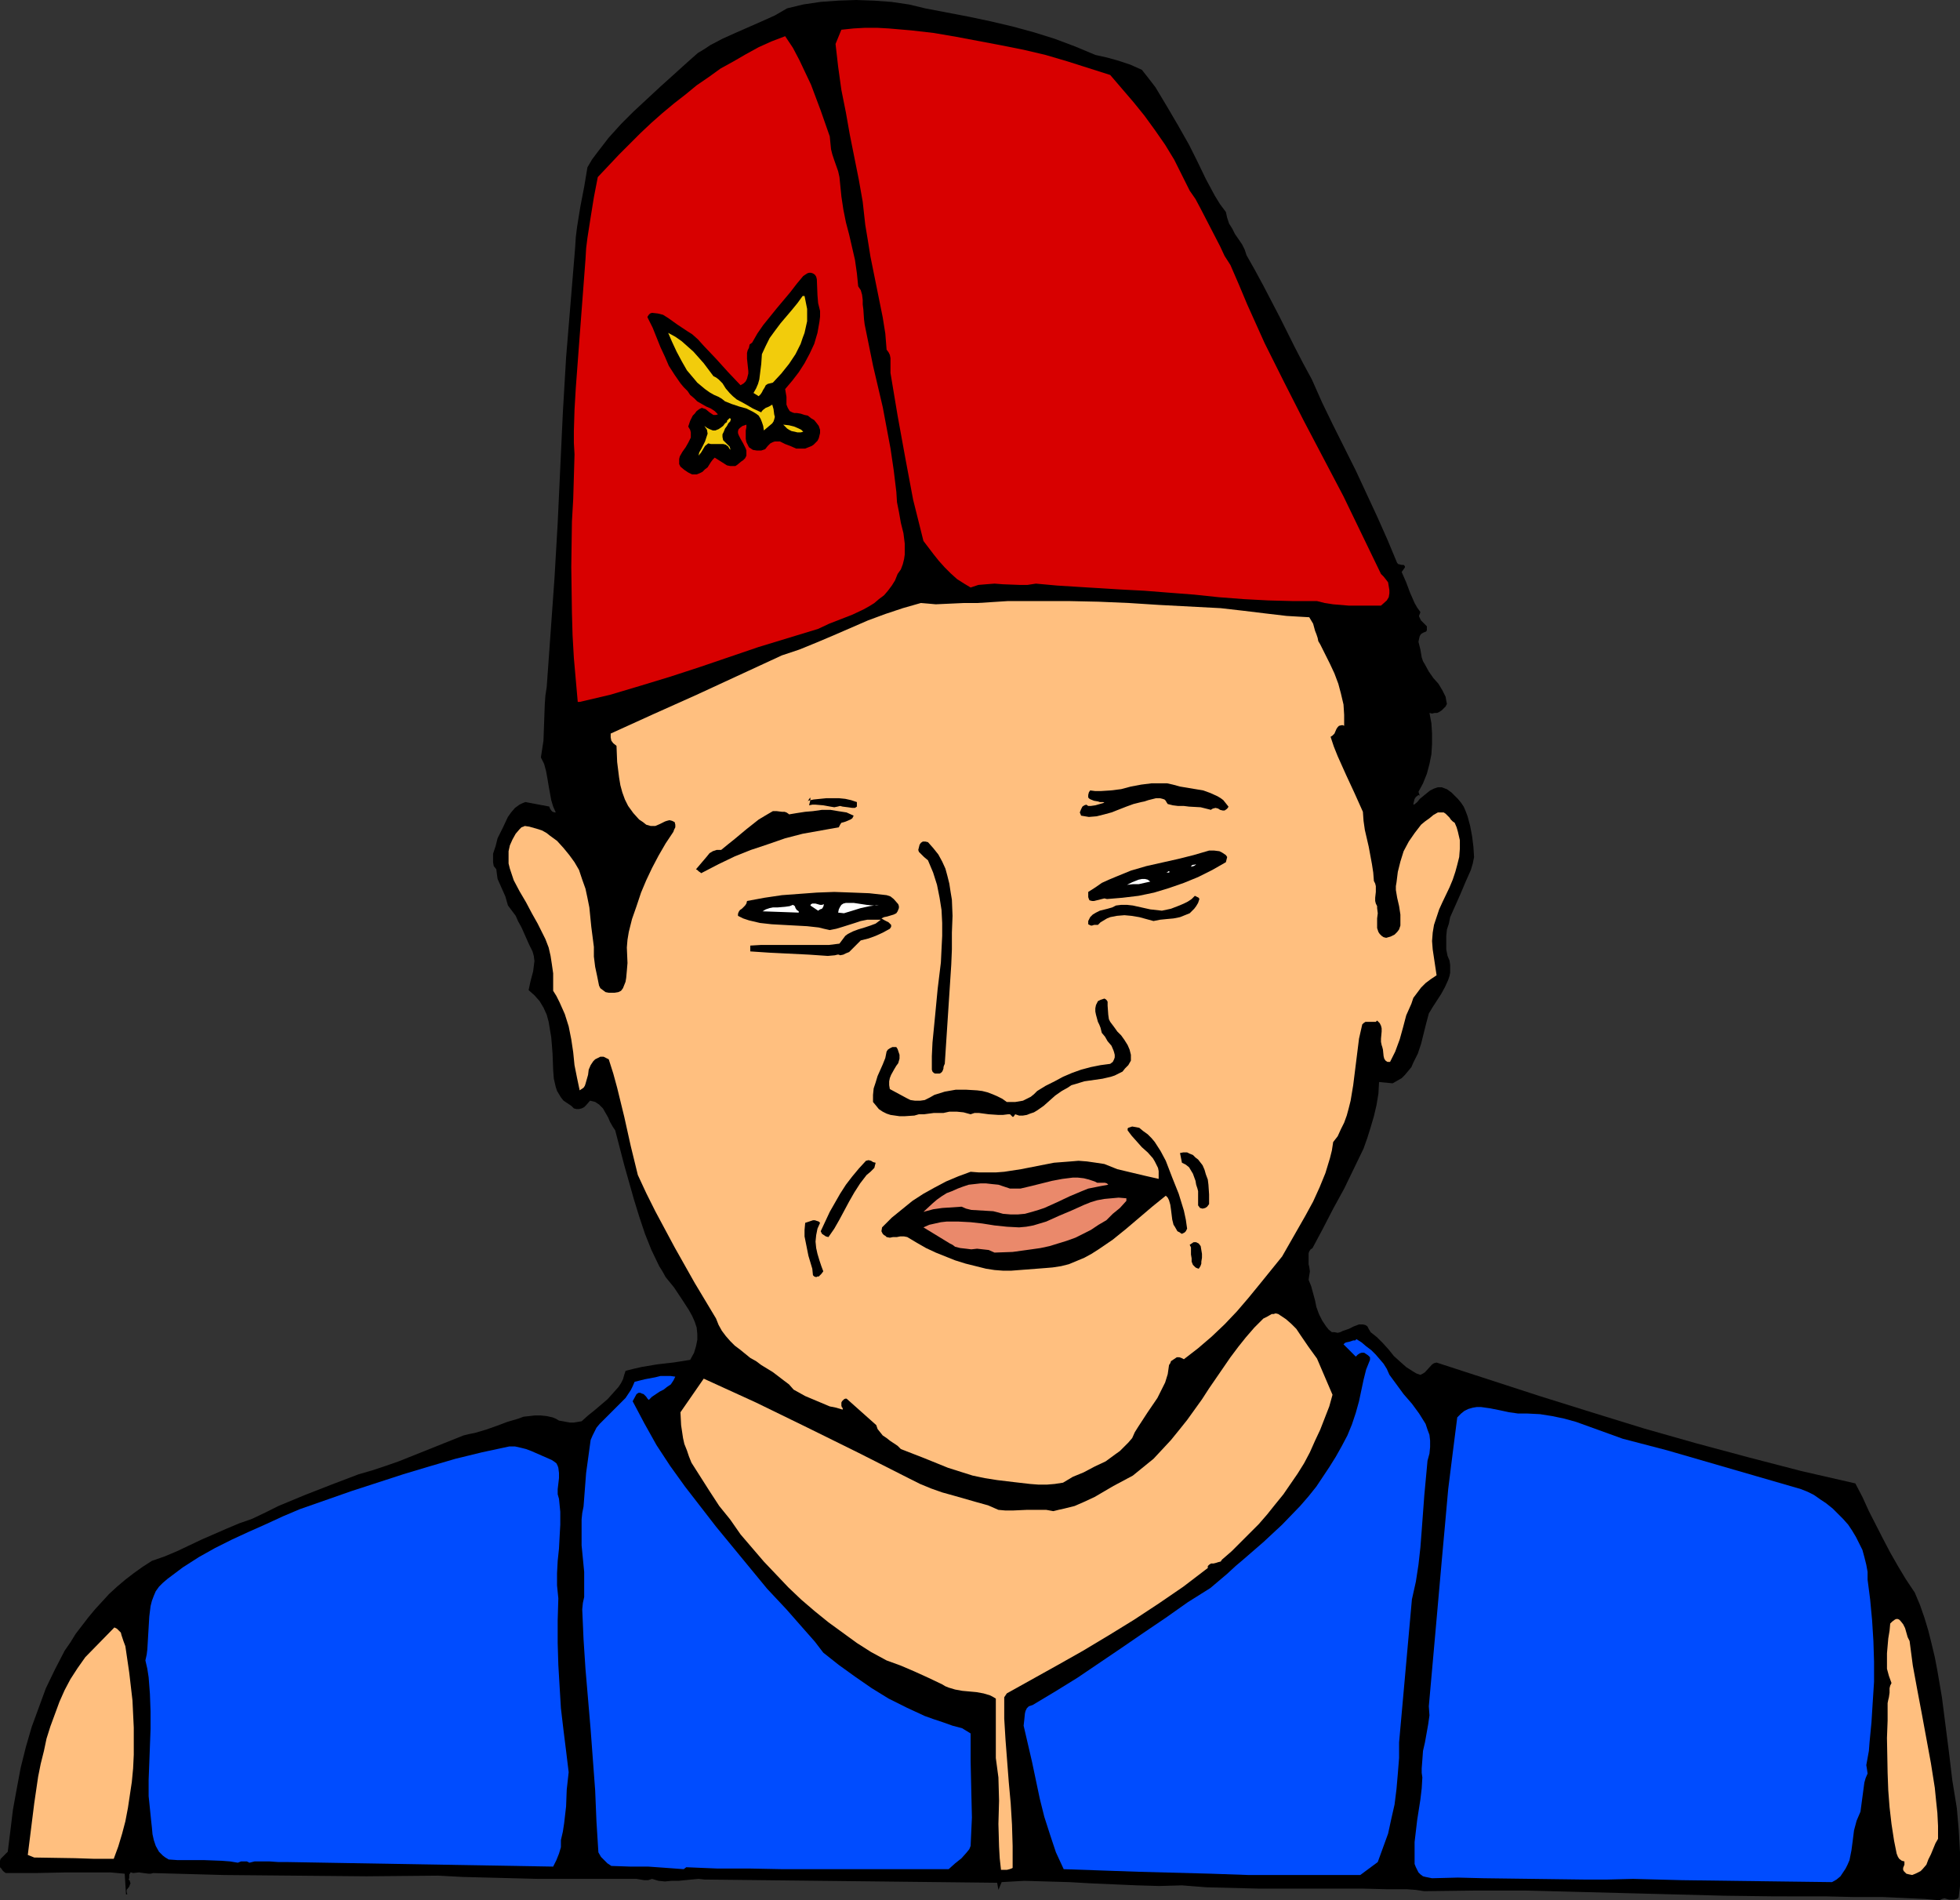 <?xml version="1.0" encoding="UTF-8" standalone="no"?>
<svg
   version="1.0"
   width="129.681mm"
   height="125.7mm"
   id="svg39"
   sodipodi:docname="Man 59.wmf"
   xmlns:inkscape="http://www.inkscape.org/namespaces/inkscape"
   xmlns:sodipodi="http://sodipodi.sourceforge.net/DTD/sodipodi-0.dtd"
   xmlns="http://www.w3.org/2000/svg"
   xmlns:svg="http://www.w3.org/2000/svg">
  <rect width="100%" height="100%" fill="#333333" stroke="none"/>
  <sodipodi:namedview
     id="namedview39"
     pagecolor="#ffffff"
     bordercolor="#000000"
     borderopacity="0.25"
     inkscape:showpageshadow="2"
     inkscape:pageopacity="0.0"
     inkscape:pagecheckerboard="0"
     inkscape:deskcolor="#d1d1d1"
     inkscape:document-units="mm" />
  <defs
     id="defs1">
    <pattern
       id="WMFhbasepattern"
       patternUnits="userSpaceOnUse"
       width="6"
       height="6"
       x="0"
       y="0" />
  </defs>
  <path
     style="fill:#000000;fill-opacity:1;fill-rule:evenodd;stroke:none"
     d="m 273.912,13.735 2.909,0.646 2.909,0.808 2.909,0.97 2.909,1.293 1.778,2.262 1.616,2.101 1.454,2.424 1.454,2.424 2.747,4.686 2.747,4.848 2.101,4.201 2.101,4.363 1.131,2.101 1.131,2.101 1.293,2.101 1.454,1.939 0.323,1.454 0.485,1.454 0.808,1.293 0.646,1.293 1.778,2.586 0.646,1.293 0.485,1.454 2.101,3.717 2.101,3.878 4.04,7.757 3.878,7.757 2.101,4.04 2.101,3.878 2.586,5.817 2.747,5.656 5.656,11.312 5.333,11.473 2.586,5.817 2.424,5.817 0.323,0.323 h 0.162 l 0.646,0.162 h 0.485 l 0.323,0.323 v 0.323 l -0.808,1.131 1.131,2.586 0.97,2.586 1.131,2.586 0.646,1.131 0.808,1.131 -0.162,0.485 -0.162,0.323 v 0.323 l 0.162,0.323 0.323,0.646 0.97,0.97 0.485,0.485 v 0.646 0.323 l -0.162,0.323 -0.808,0.323 -0.485,0.323 -0.323,0.485 -0.162,0.646 -0.162,0.808 0.162,0.646 0.323,1.293 0.162,0.97 0.162,0.97 0.323,0.97 0.485,0.808 0.97,1.778 1.131,1.616 1.293,1.454 0.97,1.616 0.808,1.616 0.162,0.97 0.162,0.808 -0.323,0.646 -0.485,0.485 -0.485,0.485 -0.485,0.323 -0.646,0.323 h -0.646 l -0.646,0.162 -0.646,-0.162 0.485,2.586 0.162,2.586 v 2.586 l -0.162,2.586 -0.485,2.424 -0.646,2.424 -0.97,2.424 -1.131,2.101 0.323,0.97 -0.323,-0.162 -0.646,0.485 -0.323,0.485 -0.162,0.646 -0.162,0.646 0.162,0.162 0.808,-0.646 0.646,-0.808 1.778,-1.454 0.808,-0.646 0.97,-0.485 0.97,-0.323 h 0.97 l 1.293,0.485 1.131,0.808 0.808,0.808 0.808,0.808 0.808,0.97 0.646,0.97 0.485,1.131 0.485,1.293 0.646,2.424 0.485,2.586 0.323,2.586 0.162,2.586 -0.323,1.616 -0.485,1.616 -1.293,2.909 -1.293,3.07 -1.293,2.909 -1.293,2.909 -0.323,1.616 -0.485,1.454 -0.162,1.616 v 1.616 1.778 l 0.323,1.616 0.485,1.131 0.162,1.131 v 0.808 1.131 l -0.162,0.808 -0.323,0.97 -0.808,1.778 -0.97,1.778 -2.101,3.232 -0.97,1.616 -0.646,2.424 -0.646,2.586 -0.646,2.586 -0.808,2.424 -1.131,2.262 -0.485,1.131 -0.808,0.97 -0.808,0.97 -0.808,0.808 -1.131,0.646 -1.131,0.646 -3.394,-0.323 -0.162,2.909 -0.485,2.909 -0.646,2.747 -0.808,2.747 -0.808,2.586 -0.97,2.747 -2.424,5.009 -2.424,5.009 -2.747,5.009 -2.586,5.009 -2.586,4.848 -0.485,0.323 -0.323,0.485 -0.162,0.485 v 0.646 0.97 0.646 0.485 l 0.162,0.646 0.162,1.131 -0.162,0.97 -0.162,1.131 0.646,1.616 0.485,1.778 0.485,1.778 0.323,1.616 0.646,1.778 0.808,1.616 0.97,1.454 0.646,0.808 0.808,0.646 h 0.646 l 0.808,0.162 0.646,-0.162 0.646,-0.323 1.454,-0.485 1.293,-0.646 1.293,-0.485 h 0.485 0.485 l 0.646,0.162 0.485,0.323 0.323,0.646 0.485,0.808 1.616,1.293 1.454,1.454 1.454,1.616 1.293,1.616 1.616,1.454 1.454,1.293 1.778,1.131 0.808,0.485 0.97,0.323 0.646,-0.323 0.485,-0.323 1.778,-1.939 0.485,-0.323 0.646,-0.162 12.928,4.201 12.928,4.201 12.928,4.04 13.09,4.04 13.09,3.717 13.251,3.555 13.09,3.393 13.413,3.07 1.778,3.393 1.616,3.555 3.555,6.949 1.778,3.393 1.939,3.393 1.939,3.232 2.262,3.393 1.293,3.07 1.131,3.232 0.97,3.232 0.808,3.232 0.808,3.393 0.646,3.393 1.131,6.625 1.778,13.897 0.808,6.787 1.131,6.949 0.485,5.494 0.323,5.656 v 2.909 2.747 2.747 l -0.323,2.747 -0.162,0.323 -0.323,0.162 -0.646,0.162 h -0.646 -0.646 l -1.131,-0.323 -0.646,0.162 -0.646,0.323 -3.555,-0.323 -3.555,-0.162 -6.949,-0.323 h -3.555 -3.555 l -7.11,-0.162 H 443.753 l -12.605,-0.162 -12.443,-0.323 -12.282,-0.323 -12.443,-0.323 -12.443,-0.323 h -12.605 l -12.766,0.162 -2.101,-0.323 -2.262,-0.162 h -2.262 -2.586 l -6.302,-0.162 h -6.302 -6.626 -6.464 -6.626 l -6.464,-0.162 -6.464,-0.162 -6.141,-0.485 -5.656,0.162 -5.494,-0.162 -11.312,-0.485 -5.656,-0.323 -5.656,-0.162 -5.656,-0.162 -5.656,0.323 -0.808,1.939 -0.323,-1.778 -73.205,-0.808 -1.454,-0.162 -1.778,0.162 -3.232,0.323 h -1.778 l -1.616,0.162 -1.616,-0.162 -1.616,-0.485 -0.485,0.162 -0.485,0.162 h -0.97 l -0.97,-0.162 -0.97,-0.162 h -24.563 l -12.605,-0.323 -6.302,-0.162 -6.141,-0.323 -17.938,0.162 -17.938,-0.162 -17.776,-0.162 -17.614,-0.485 -0.646,0.162 h -0.485 l -1.293,-0.162 -1.131,-0.162 -1.454,0.162 -0.485,-0.162 h -0.162 l -0.162,0.323 -0.162,0.162 v 0.808 0.162 l -0.162,0.323 0.323,0.323 v 0.162 l 0.162,0.485 -0.162,0.323 -0.162,0.485 -0.646,0.808 v 0.485 l 0.162,0.646 h -0.323 l -0.323,-5.171 -3.555,-0.323 H 23.917 16.483 L 8.888,468.299 H 5.171 1.454 L 0.97,467.976 0.646,467.653 0.323,467.168 0,466.845 v -0.485 -1.131 l 0.162,-0.485 1.778,-1.778 0.646,-5.171 0.646,-5.333 0.97,-5.333 0.97,-5.171 1.293,-5.171 1.454,-5.009 1.778,-4.848 1.778,-4.848 2.262,-4.686 2.424,-4.686 1.454,-2.101 1.293,-2.101 1.616,-2.101 1.616,-2.101 1.616,-1.939 1.778,-1.939 1.778,-1.939 1.939,-1.778 2.101,-1.778 2.101,-1.616 2.262,-1.616 2.262,-1.454 3.232,-1.131 3.07,-1.293 6.141,-2.909 6.302,-2.747 3.07,-1.293 3.232,-1.131 3.394,-1.616 3.232,-1.616 6.626,-2.747 6.626,-2.586 6.787,-2.586 3.394,-0.97 3.394,-1.131 3.232,-1.131 3.232,-1.293 12.928,-5.171 1.293,-0.323 1.616,-0.323 2.747,-0.808 2.747,-0.97 2.586,-0.97 2.747,-0.808 1.293,-0.485 1.454,-0.162 1.454,-0.162 h 1.293 l 1.616,0.162 1.454,0.323 0.808,0.323 0.808,0.485 0.97,0.162 0.808,0.162 0.97,0.162 h 0.97 l 0.97,-0.162 0.97,-0.162 1.616,-1.454 1.616,-1.293 3.232,-2.747 1.454,-1.616 1.293,-1.454 0.646,-0.97 0.485,-0.97 0.323,-1.131 0.323,-0.97 1.939,-0.485 2.101,-0.485 3.878,-0.646 4.202,-0.485 4.04,-0.646 0.97,-1.778 0.485,-1.616 0.323,-1.616 v -1.454 l -0.162,-1.616 -0.485,-1.454 -0.646,-1.454 -0.808,-1.454 -1.778,-2.747 -1.939,-2.909 -2.101,-2.586 -0.808,-1.454 -0.808,-1.293 -1.939,-4.04 -1.616,-4.04 -1.454,-4.363 -1.293,-4.201 -2.424,-8.564 -2.262,-8.726 -0.646,-0.97 -0.646,-1.131 -0.485,-1.131 -0.646,-1.131 -0.646,-1.131 -0.97,-0.97 -0.97,-0.646 -0.646,-0.162 -0.646,-0.162 -0.97,1.131 -0.485,0.485 -0.646,0.323 -0.646,0.162 h -0.646 l -0.646,-0.162 -0.646,-0.646 -0.97,-0.646 -0.97,-0.646 -0.646,-0.808 -0.485,-0.808 -0.485,-0.808 -0.323,-0.97 -0.485,-2.101 -0.162,-2.101 -0.162,-4.201 -0.162,-2.101 -0.162,-1.939 -0.323,-1.939 -0.323,-1.939 -0.485,-1.778 -0.808,-1.778 -0.97,-1.616 -1.293,-1.454 -1.454,-1.293 0.485,-2.262 0.646,-2.424 0.162,-1.293 0.162,-1.293 -0.162,-1.293 -0.323,-1.131 -0.808,-1.616 -0.646,-1.454 -1.293,-2.909 -0.808,-1.454 -0.646,-1.454 -0.97,-1.293 -0.97,-1.293 -0.323,-1.131 -0.323,-1.131 -1.939,-4.363 -0.162,-1.131 -0.162,-1.293 -0.646,-0.808 -0.162,-0.97 v -0.97 -1.131 l 0.646,-1.939 0.485,-1.939 1.293,-2.586 1.293,-2.747 0.808,-1.131 0.97,-1.131 1.131,-0.808 0.646,-0.323 0.808,-0.323 5.979,1.131 0.162,0.485 0.323,0.485 0.323,0.323 0.485,0.162 h 0.323 l -0.646,-1.454 -0.485,-1.616 -0.646,-3.555 -0.323,-1.939 -0.323,-1.778 -0.485,-1.778 -0.808,-1.616 0.323,-2.101 0.323,-2.101 0.162,-4.525 0.162,-4.525 0.162,-2.262 0.323,-2.101 0.97,-13.574 0.97,-13.574 0.808,-13.897 0.646,-13.897 0.646,-13.735 0.808,-13.735 1.131,-13.735 1.131,-13.735 0.162,-2.586 0.323,-2.586 0.808,-5.009 0.97,-5.009 0.808,-4.848 1.131,-1.939 1.454,-1.939 2.747,-3.555 3.07,-3.393 3.07,-3.07 6.787,-6.302 3.232,-2.909 3.394,-3.07 1.454,-1.293 1.293,-1.131 1.616,-0.97 1.454,-0.97 3.07,-1.616 3.232,-1.454 6.626,-2.909 3.232,-1.454 3.07,-1.778 4.04,-0.97 4.363,-0.646 4.525,-0.323 L 214.12,0 l 4.525,0.162 4.363,0.323 4.363,0.646 4.04,0.97 10.989,2.101 5.333,1.131 5.494,1.293 5.333,1.454 5.171,1.616 5.171,1.939 z"
     id="path1" />
  <path
     style="fill:#d80000;fill-opacity:1;fill-rule:evenodd;stroke:none"
     d="m 277.628,18.745 2.909,3.393 2.909,3.393 2.747,3.393 2.586,3.555 2.586,3.717 2.262,3.717 1.939,3.878 1.939,3.878 1.454,2.101 1.293,2.424 2.424,4.686 2.424,4.686 1.131,2.424 1.454,2.262 2.101,4.848 2.101,5.009 4.363,9.696 4.848,9.696 4.848,9.534 5.01,9.534 5.01,9.534 4.686,9.696 4.686,9.696 0.646,0.646 0.646,0.808 0.485,0.646 0.162,0.97 0.162,0.97 v 0.808 l -0.162,0.97 -0.485,0.808 -1.454,1.293 h -8.08 l -1.939,-0.162 -1.939,-0.162 -2.101,-0.323 -1.939,-0.485 h -5.979 l -6.141,-0.162 -6.141,-0.323 -6.302,-0.485 -6.141,-0.646 -6.302,-0.485 -6.141,-0.485 -6.141,-0.323 -5.171,-0.323 -2.747,-0.162 -2.586,-0.162 -5.171,-0.323 -5.333,-0.485 -2.101,0.323 h -1.939 l -4.202,-0.162 -2.101,-0.162 -2.101,0.162 -1.939,0.162 -1.939,0.646 -1.616,-0.97 -1.778,-1.131 -1.616,-1.454 -1.454,-1.454 -1.454,-1.616 -1.293,-1.616 -2.586,-3.393 -1.293,-5.171 -1.293,-5.171 -0.97,-5.171 -0.97,-5.171 -1.939,-10.665 -1.778,-10.665 v -2.909 -0.808 l -0.162,-0.808 -0.323,-0.646 -0.485,-0.646 -0.323,-4.04 -0.646,-4.04 -3.07,-15.19 -0.646,-4.04 -0.646,-3.878 -0.646,-5.817 -0.97,-5.494 -2.262,-11.312 -0.97,-5.494 -1.131,-5.656 -0.808,-5.817 -0.646,-5.656 1.454,-3.555 3.07,-0.323 2.909,-0.162 h 2.909 l 2.909,0.162 5.656,0.485 5.656,0.646 5.656,0.97 11.15,2.101 5.656,1.131 5.494,1.293 5.494,1.616 z"
     id="path2" />
  <path
     style="fill:#d80000;fill-opacity:1;fill-rule:evenodd;stroke:none"
     d="m 196.344,9.049 1.939,2.909 1.616,3.07 1.454,3.07 1.454,3.07 2.424,6.464 2.262,6.464 0.162,1.616 0.162,1.616 0.323,1.293 0.485,1.454 0.97,2.747 0.323,1.454 0.162,1.616 0.323,3.232 0.485,3.232 0.646,3.232 0.808,3.07 1.454,6.302 0.485,3.393 0.323,3.232 0.646,0.97 0.323,1.131 0.162,1.293 v 1.131 l 0.162,1.293 0.162,2.424 0.162,1.293 2.101,10.342 2.424,10.342 0.97,5.171 0.97,5.171 0.808,5.494 0.646,5.333 0.162,2.586 0.485,2.424 0.485,2.747 0.646,2.586 0.323,2.586 v 1.293 1.454 l -0.162,1.131 -0.323,1.293 -0.485,1.293 -0.808,1.131 -0.646,1.616 -0.808,1.293 -0.97,1.293 -0.97,1.131 -1.293,0.97 -1.131,0.97 -1.293,0.808 -1.454,0.808 -2.747,1.293 -2.909,1.131 -2.909,1.131 -2.747,1.293 -7.434,2.262 -7.434,2.262 -14.706,5.009 -7.434,2.424 -7.434,2.262 -7.595,2.262 -7.595,1.778 h -0.485 l -0.485,-5.494 -0.485,-5.494 -0.323,-5.656 -0.162,-5.656 -0.162,-11.473 0.162,-11.312 0.323,-5.656 0.162,-5.494 0.162,-5.656 -0.162,-2.909 v -2.909 l 0.162,-5.333 0.323,-5.494 0.808,-10.827 0.808,-10.665 0.808,-10.665 0.162,-2.747 0.323,-2.586 0.808,-5.171 0.808,-5.009 0.97,-5.009 5.333,-5.656 5.333,-5.333 2.747,-2.586 2.747,-2.424 2.909,-2.424 2.909,-2.262 2.747,-2.262 3.07,-2.101 2.909,-2.101 3.232,-1.778 3.07,-1.778 3.232,-1.778 3.232,-1.454 z"
     id="path3" />
  <path
     style="fill:#000000;fill-opacity:1;fill-rule:evenodd;stroke:none"
     d="m 204.262,69.809 0.162,4.04 0.162,1.939 0.485,1.939 v 1.454 l -0.162,1.293 -0.485,2.747 -0.808,2.747 -1.131,2.424 -1.293,2.424 -1.454,2.262 -1.616,2.101 -1.778,2.101 0.162,0.97 0.162,0.97 v 1.939 l 0.323,0.808 0.485,0.808 0.323,0.162 0.323,0.162 0.485,0.162 h 0.646 l 0.97,0.162 0.97,0.323 0.808,0.162 0.808,0.646 0.808,0.485 0.646,0.808 0.485,0.646 0.323,0.97 v 0.808 l -0.162,0.646 -0.162,0.646 -0.323,0.646 -0.485,0.485 -0.485,0.485 -0.485,0.323 -0.808,0.323 -0.808,0.323 h -0.646 -0.808 -0.808 l -1.454,-0.646 -1.293,-0.485 -1.293,-0.646 h -0.646 -0.646 l -0.485,0.162 -0.646,0.323 -0.646,0.646 -0.646,0.808 -0.485,0.162 -0.485,0.162 h -1.131 l -0.97,-0.162 -0.485,-0.323 -0.485,-0.323 -0.323,-0.646 -0.323,-0.646 -0.162,-0.808 v -0.646 -1.454 l 0.162,-0.808 v -0.646 l -0.97,0.323 -0.646,0.485 -0.323,0.323 -0.162,0.485 v 0.485 l 0.162,0.485 0.485,0.97 0.646,1.131 0.646,1.293 0.162,0.485 v 0.646 0.646 l -0.323,0.646 -0.485,0.485 -0.485,0.323 -0.97,0.808 -0.485,0.323 h -0.646 -0.646 l -0.808,-0.162 -3.07,-1.939 -0.485,0.485 -0.485,0.646 -0.808,1.293 -0.646,0.485 -0.646,0.646 -0.646,0.323 -0.808,0.323 h -0.485 -0.646 l -0.97,-0.485 -0.97,-0.646 -0.97,-0.808 -0.323,-0.646 v -0.646 -0.646 l 0.162,-0.646 0.646,-1.131 0.808,-1.131 0.646,-1.131 0.646,-1.293 v -0.646 -0.646 l -0.162,-0.646 -0.485,-0.808 0.485,-1.454 0.646,-1.293 0.485,-0.485 0.485,-0.646 0.646,-0.485 0.646,-0.323 0.485,0.162 0.485,0.162 0.97,0.808 0.485,0.323 0.485,0.323 h 0.646 l 0.485,-0.162 -0.808,-0.808 -0.97,-0.646 -1.131,-0.485 -2.262,-1.293 -0.808,-0.808 -0.97,-0.808 -0.646,-0.97 -0.97,-0.97 -0.808,-0.97 -1.454,-2.101 -1.454,-2.262 -0.97,-2.262 -1.131,-2.424 -0.97,-2.424 -0.97,-2.424 -1.131,-2.262 -0.162,-0.323 v -0.162 l 0.323,-0.485 0.323,-0.323 0.485,-0.162 1.454,0.162 1.293,0.323 1.293,0.808 1.131,0.808 1.131,0.808 2.424,1.616 1.293,0.808 1.454,1.293 1.454,1.616 3.07,3.232 3.07,3.393 3.07,3.232 0.808,-0.485 0.485,-0.485 0.323,-0.646 0.162,-0.646 0.162,-0.646 v -0.646 l -0.323,-3.07 v -1.454 l 0.162,-0.646 0.323,-0.646 0.162,-0.808 0.646,-0.485 1.293,-2.262 1.454,-2.101 3.394,-4.201 3.394,-4.04 1.616,-2.101 1.616,-1.939 0.485,-0.323 0.485,-0.323 0.485,-0.162 h 0.485 l 0.485,0.162 0.485,0.323 0.323,0.485 z"
     id="path4" />
  <path
     style="fill:#f2cc0c;fill-opacity:1;fill-rule:evenodd;stroke:none"
     d="m 201.192,74.01 0.323,1.616 0.323,1.616 v 1.454 1.616 l -0.323,1.454 -0.323,1.454 -0.485,1.293 -0.485,1.454 -0.646,1.293 -0.646,1.293 -1.616,2.424 -1.939,2.424 -2.101,2.262 -0.646,0.162 -0.646,0.162 -0.485,0.323 -0.323,0.646 -0.323,0.485 -0.323,0.646 -0.323,0.485 -0.485,0.485 -1.293,-0.808 0.646,-1.131 0.485,-1.131 0.323,-1.131 0.162,-1.293 0.323,-2.586 0.162,-2.424 0.97,-2.101 0.97,-1.939 1.293,-1.778 1.454,-1.939 2.747,-3.232 1.454,-1.778 1.293,-1.778 z"
     id="path5" />
  <path
     style="fill:#f2cc0c;fill-opacity:1;fill-rule:evenodd;stroke:none"
     d="m 178.406,94.048 0.646,0.323 0.646,0.485 0.97,0.97 0.808,1.293 0.97,1.131 0.808,0.808 0.97,0.808 2.101,1.131 1.939,1.131 2.101,0.97 0.162,-0.323 0.323,-0.323 0.646,-0.485 0.808,-0.323 0.808,-0.485 0.323,1.131 0.162,1.293 0.162,0.646 -0.162,0.646 -0.162,0.485 -0.323,0.485 -2.101,1.778 -0.162,-1.131 -0.323,-0.97 -0.323,-0.808 -0.485,-0.808 -0.646,-0.485 -0.808,-0.485 -1.616,-0.808 -1.778,-0.485 -1.939,-0.646 -1.616,-0.646 -0.808,-0.646 -0.808,-0.485 -1.131,-0.485 -1.131,-0.646 -1.131,-0.808 -0.97,-0.808 -0.97,-0.808 -0.808,-0.97 -1.778,-2.101 -1.293,-2.262 -1.293,-2.424 -1.131,-2.424 -0.97,-2.262 1.778,0.97 1.616,1.131 1.454,1.293 1.454,1.293 1.293,1.454 1.293,1.454 z"
     id="path6" />
  <path
     style="fill:#f2cc0c;fill-opacity:1;fill-rule:evenodd;stroke:none"
     d="m 182.769,104.713 -0.162,0.646 -0.485,0.485 -0.323,0.646 -0.485,0.646 -0.323,0.808 -0.323,0.646 v 0.646 l 0.162,0.808 0.646,0.646 0.485,0.485 0.485,0.485 0.162,0.485 v 0.323 l -0.323,-0.485 -0.162,-0.323 -0.646,-0.485 -0.646,-0.162 h -1.454 -0.808 -0.808 l -0.646,-0.162 -0.808,0.646 -0.485,0.808 -0.485,0.808 -0.646,0.808 0.162,-0.808 0.485,-0.808 0.485,-0.97 0.485,-0.97 0.323,-0.97 0.323,-0.97 -0.162,-0.97 -0.323,-0.485 -0.323,-0.485 0.646,0.485 0.646,0.323 0.808,0.323 h 0.646 l 0.808,-0.323 0.485,-0.323 0.646,-0.485 0.485,-0.646 0.485,-0.323 v -0.323 l 0.162,-0.162 0.323,-0.323 0.162,-0.162 z"
     id="path7" />
  <path
     style="fill:#f2cc0c;fill-opacity:1;fill-rule:evenodd;stroke:none"
     d="m 200.869,107.945 -0.646,0.162 h -0.808 l -0.646,-0.162 -0.808,-0.162 -0.646,-0.323 -0.485,-0.323 -0.485,-0.485 -0.485,-0.485 1.454,0.162 1.293,0.323 1.131,0.485 0.646,0.323 z"
     id="path8" />
  <path
     style="fill:#ffbf7f;fill-opacity:1;fill-rule:evenodd;stroke:none"
     d="m 327.401,154.322 0.485,0.808 0.485,0.808 0.485,1.778 0.323,0.808 0.323,0.97 0.162,0.808 0.485,0.808 2.424,4.848 1.131,2.424 0.97,2.586 0.646,2.424 0.646,2.747 0.162,2.586 v 2.747 l -0.323,-0.162 h -0.323 l -0.646,0.162 -0.323,0.323 -0.323,0.485 -0.485,1.131 -0.485,0.485 -0.485,0.323 0.808,2.424 0.97,2.424 2.101,4.686 2.101,4.525 2.101,4.686 0.162,2.262 0.323,2.262 0.97,4.201 0.808,4.363 0.323,2.101 0.162,2.101 0.323,0.646 0.162,0.646 v 1.454 l -0.162,1.454 v 0.808 l 0.162,0.646 0.323,0.646 v 0.485 l 0.162,1.293 -0.162,1.293 v 2.424 l 0.162,0.485 0.162,0.485 0.323,0.485 0.485,0.485 0.485,0.323 0.646,0.162 1.131,-0.323 0.97,-0.485 0.646,-0.646 0.485,-0.646 0.323,-0.97 v -0.808 -0.97 -0.97 l -0.323,-2.101 -0.485,-2.101 -0.323,-1.939 v -0.97 l 0.162,-0.97 0.323,-2.586 0.646,-2.586 0.808,-2.586 1.293,-2.424 1.454,-2.101 1.616,-2.101 0.97,-0.808 1.131,-0.808 0.97,-0.808 1.131,-0.646 h 0.808 0.646 l 0.485,0.323 0.485,0.485 0.485,0.485 0.323,0.485 0.485,0.485 0.485,0.323 0.485,1.131 0.323,1.131 0.485,2.101 v 2.101 l -0.162,2.101 -0.485,1.939 -0.485,1.778 -0.646,1.939 -0.808,1.939 -1.778,3.717 -0.808,1.778 -0.646,1.939 -0.646,1.939 -0.323,1.939 -0.162,2.101 0.162,2.101 0.97,6.464 -1.454,0.97 -1.293,0.97 -1.131,1.131 -0.97,1.293 -0.97,1.293 -0.485,1.454 -1.293,2.909 -0.808,3.07 -0.808,2.909 -1.131,3.07 -0.646,1.293 -0.646,1.293 h -0.323 -0.323 l -0.485,-0.323 -0.323,-0.485 -0.162,-0.646 -0.162,-1.616 -0.162,-0.646 -0.162,-0.485 -0.162,-0.808 v -0.808 l 0.162,-1.778 v -0.808 l -0.162,-0.646 -0.323,-0.646 -0.646,-0.646 -0.323,0.323 h -0.646 -0.97 -0.97 l -0.485,0.323 -0.323,0.323 -0.808,3.555 -0.485,3.878 -0.485,3.878 -0.485,3.878 -0.646,3.878 -0.485,1.939 -0.485,1.778 -0.646,1.778 -0.808,1.616 -0.808,1.778 -1.131,1.454 -0.323,2.101 -0.485,1.939 -1.131,3.717 -1.454,3.555 -1.616,3.555 -1.939,3.555 -1.939,3.393 -3.878,6.787 -5.494,6.787 -2.909,3.555 -2.909,3.393 -3.07,3.232 -3.232,3.07 -3.394,2.909 -3.555,2.747 -0.646,-0.323 -0.485,-0.162 h -0.646 l -0.485,0.323 -0.485,0.323 -0.485,0.323 -0.162,0.485 -0.323,0.485 -0.323,2.262 -0.646,2.101 -0.97,1.939 -0.97,1.939 -2.424,3.555 -2.424,3.717 -0.808,1.293 -0.646,1.454 -0.97,1.131 -0.97,0.97 -1.131,1.131 -1.131,0.808 -2.424,1.778 -2.747,1.293 -2.747,1.454 -2.747,1.131 -2.424,1.454 -2.101,0.323 -1.939,0.162 h -2.101 l -2.101,-0.162 -4.202,-0.485 -4.04,-0.485 -3.07,-0.485 -3.07,-0.646 -3.07,-0.97 -3.07,-0.97 -5.979,-2.424 -2.909,-1.131 -2.909,-1.131 -0.808,-0.808 -1.939,-1.293 -0.808,-0.646 -0.97,-0.646 -0.646,-0.808 -0.646,-0.808 -0.323,-0.97 -7.434,-6.625 h -0.323 l -0.323,0.162 -0.323,0.323 -0.162,0.162 -0.162,0.323 v 0.485 0.323 l 0.162,0.485 h 0.162 v 0.162 0.323 l -1.616,-0.485 -1.616,-0.323 -3.07,-1.293 -3.07,-1.293 -2.909,-1.616 -1.131,-1.293 -1.293,-0.97 -2.747,-2.101 -2.909,-1.778 -1.293,-0.97 -1.454,-0.808 -2.586,-2.101 -1.293,-0.97 -1.131,-1.131 -1.131,-1.293 -0.97,-1.293 -0.808,-1.454 -0.646,-1.616 -5.333,-8.888 -5.01,-8.888 -4.848,-9.049 -2.262,-4.525 -2.101,-4.525 -1.778,-7.272 -1.616,-7.272 -1.778,-7.272 -0.97,-3.555 -1.131,-3.555 -0.646,-0.323 -0.646,-0.323 h -0.808 l -0.323,0.162 -0.323,0.162 -0.646,0.323 -0.485,0.485 -0.323,0.485 -0.323,0.485 -0.485,1.131 -0.162,1.293 -0.323,1.131 -0.323,1.131 -0.162,0.485 -0.323,0.485 -0.485,0.323 -0.485,0.323 -0.646,-3.07 -0.646,-3.232 -0.323,-3.232 -0.485,-3.232 -0.646,-3.232 -0.97,-3.07 -0.646,-1.454 -0.646,-1.454 -0.808,-1.616 -0.808,-1.293 v -2.262 -2.101 l -0.323,-2.262 -0.323,-2.101 -0.485,-2.101 -0.808,-2.101 -0.97,-1.939 -0.97,-1.939 -1.454,-2.586 -1.454,-2.747 -1.616,-2.747 -1.454,-2.747 -0.485,-1.454 -0.485,-1.454 -0.323,-1.293 v -1.454 -1.616 l 0.323,-1.454 0.646,-1.454 0.808,-1.454 0.97,-1.131 0.485,-0.485 0.485,-0.162 0.323,-0.162 1.131,0.162 1.131,0.323 1.131,0.323 0.97,0.323 1.131,0.646 0.808,0.646 1.778,1.293 1.616,1.778 1.454,1.778 1.293,1.778 1.131,1.939 0.808,2.424 0.808,2.262 0.485,2.262 0.485,2.424 0.485,4.848 0.646,5.009 v 2.424 l 0.323,2.586 0.485,2.262 0.485,2.424 0.323,0.646 0.646,0.485 0.646,0.485 0.808,0.162 h 0.808 0.646 l 0.97,-0.162 0.646,-0.323 0.485,-0.646 0.323,-0.808 0.323,-0.808 0.162,-0.97 0.162,-1.778 0.162,-1.939 -0.162,-3.878 0.162,-1.939 0.323,-1.939 0.808,-3.232 1.131,-3.232 1.131,-3.393 1.293,-3.07 1.454,-3.07 1.616,-3.07 1.778,-3.07 1.939,-2.909 0.162,-0.485 0.323,-0.646 v -0.646 l -0.162,-0.646 -0.646,-0.323 -0.646,-0.162 -0.646,0.162 -0.485,0.162 -1.293,0.646 -1.131,0.485 h -1.131 l -1.131,-0.323 -0.808,-0.646 -0.97,-0.646 -1.454,-1.616 -1.293,-1.778 -0.808,-1.616 -0.646,-1.778 -0.485,-1.778 -0.323,-1.939 -0.485,-3.878 -0.162,-4.04 -0.808,-0.646 -0.485,-0.646 -0.162,-0.808 v -0.97 l 10.666,-4.848 10.827,-4.848 21.331,-9.857 4.363,-1.454 4.363,-1.778 4.202,-1.778 8.565,-3.717 4.363,-1.616 4.363,-1.454 4.525,-1.293 1.939,0.162 1.778,0.162 3.555,-0.162 3.555,-0.162 h 3.394 l 7.595,-0.485 h 7.595 7.434 l 7.595,0.162 7.595,0.323 7.595,0.485 15.352,0.808 5.656,0.646 5.333,0.646 5.494,0.646 2.747,0.162 z"
     id="path9" />
  <path
     style="fill:#000000;fill-opacity:1;fill-rule:evenodd;stroke:none"
     d="m 351.318,158.362 0.646,3.393 1.131,6.787 0.485,3.232 -0.485,-0.162 -0.323,-0.162 -0.485,0.162 -0.323,0.162 -0.646,0.485 -0.485,0.646 0.97,1.939 0.646,2.101 0.485,1.939 0.162,2.101 v 1.939 2.101 l -0.162,1.939 -0.485,2.101 -0.485,1.939 -0.646,2.101 -1.293,3.878 -1.778,3.717 -1.778,3.393 -1.293,-3.878 -1.454,-4.04 -0.646,-1.939 -0.808,-1.939 -1.131,-1.939 -1.131,-1.778 0.808,-1.454 0.646,-1.454 0.323,-1.616 0.162,-1.454 0.162,-1.616 -0.162,-1.616 -0.162,-1.454 -0.323,-1.616 -0.808,-3.07 -1.131,-3.232 -0.97,-3.07 -0.808,-2.909 -0.808,-0.97 -0.646,-1.131 -0.485,-0.97 -0.485,-1.131 -0.646,-2.262 -0.97,-2.262 4.525,0.646 4.363,0.646 4.525,0.808 z"
     id="path10" />
  <path
     style="fill:#000000;fill-opacity:1;fill-rule:evenodd;stroke:none"
     d="m 150.449,190.519 v 1.939 2.101 l 0.323,3.878 0.162,1.939 0.485,1.939 0.646,1.778 0.808,1.778 0.808,1.293 0.97,1.131 1.131,0.97 1.131,0.646 1.454,0.646 1.293,0.323 1.454,0.162 1.454,0.162 -0.485,1.454 -0.808,1.454 -0.808,1.293 -0.97,1.131 -1.778,3.878 -1.616,3.878 -0.646,2.101 -0.485,1.939 -0.485,2.101 -0.323,2.101 -0.323,-2.909 -0.485,-2.747 -0.646,-2.747 -0.808,-2.586 -0.97,-2.586 -1.131,-2.586 -2.262,-5.009 -2.424,-5.009 -2.101,-5.171 -0.97,-2.586 -0.808,-2.747 -0.646,-2.747 -0.485,-2.909 1.778,-1.131 1.778,-1.131 1.939,-0.97 1.939,-0.646 0.162,0.485 0.323,0.646 0.323,1.454 0.323,0.485 0.485,0.485 0.485,0.485 z"
     id="path11" />
  <path
     style="fill:#000000;fill-opacity:1;fill-rule:evenodd;stroke:none"
     d="m 307.201,201.669 -0.162,0.323 -0.323,0.323 -0.485,0.323 h -0.485 l -0.646,-0.162 -0.485,-0.323 -0.646,-0.162 -0.646,0.162 -0.323,0.162 -0.162,0.162 -1.293,-0.323 -1.293,-0.323 -2.909,-0.162 -1.293,-0.162 h -1.454 l -1.293,-0.162 -1.293,-0.323 -0.323,-0.485 -0.162,-0.323 -0.323,-0.323 -0.485,-0.162 -0.646,-0.162 h -0.97 l -1.939,0.485 -0.97,0.323 -0.808,0.162 -1.939,0.485 -1.778,0.646 -3.717,1.454 -1.778,0.485 -1.939,0.485 -1.939,0.162 -0.97,-0.162 -0.97,-0.162 -0.323,-0.808 0.323,-0.808 0.162,-0.323 0.162,-0.323 0.485,-0.323 0.485,-0.162 0.485,0.323 h 0.646 l 1.131,-0.162 1.131,-0.323 1.131,-0.323 -0.323,-0.162 h -0.323 -0.485 l -0.485,-0.162 -0.97,-0.162 -0.808,-0.323 -0.323,-0.162 -0.323,-0.323 v -0.646 l 0.162,-0.646 0.323,-0.485 1.293,0.162 h 1.293 l 2.586,-0.162 2.586,-0.323 2.424,-0.646 2.586,-0.485 2.586,-0.323 h 1.293 1.293 1.293 l 1.454,0.323 1.778,0.485 1.939,0.323 3.878,0.646 1.778,0.646 1.778,0.808 0.808,0.485 0.646,0.485 0.646,0.808 z"
     id="path12" />
  <path
     style="fill:#000000;fill-opacity:1;fill-rule:evenodd;stroke:none"
     d="m 214.281,201.669 -0.485,0.323 h -0.646 l -1.131,-0.162 -1.293,-0.162 -0.646,-0.162 -0.646,0.162 -0.808,0.162 -0.97,-0.162 -1.778,-0.323 -1.939,-0.162 h -0.808 l -0.808,0.162 0.162,-0.646 0.162,-0.646 v -0.323 -0.323 0 l -0.162,0.162 -0.323,0.485 -0.162,0.323 v -0.162 l 1.454,-0.323 1.616,-0.162 1.616,-0.162 h 3.07 l 1.616,0.162 1.454,0.323 1.454,0.485 z"
     id="path13" />
  <path
     style="fill:#000000;fill-opacity:1;fill-rule:evenodd;stroke:none"
     d="m 213.473,203.931 -0.323,0.646 -0.485,0.323 -1.131,0.485 -0.485,0.162 -0.646,0.162 -0.323,0.485 -0.162,0.323 -0.162,0.323 -4.525,0.808 -4.525,0.808 -4.363,1.131 -4.202,1.454 -4.363,1.454 -4.04,1.616 -4.04,1.939 -4.04,2.101 -0.323,0.162 -0.162,-0.162 -0.485,-0.323 -0.323,-0.323 -0.323,-0.162 2.747,-3.232 0.646,-0.808 0.808,-0.485 0.97,-0.323 h 1.131 l 1.778,-1.454 1.616,-1.293 2.909,-2.424 3.07,-2.424 1.616,-0.97 1.939,-1.131 h 0.97 l 1.293,0.162 h 0.646 l 0.485,0.162 0.485,0.323 0.162,0.162 1.939,-0.323 2.101,-0.323 1.939,-0.162 2.262,-0.323 h 2.101 l 1.939,0.323 2.101,0.323 z"
     id="path14" />
  <path
     style="fill:#000000;fill-opacity:1;fill-rule:evenodd;stroke:none"
     d="m 232.057,210.557 1.293,1.454 1.293,1.616 0.97,1.778 0.808,1.778 0.485,1.778 0.485,1.939 0.323,2.101 0.323,1.939 0.162,4.04 -0.162,4.201 v 4.201 l -0.162,3.878 -1.616,24.724 -0.162,0.323 -0.162,0.485 v 0.162 0.162 l -0.162,0.485 -0.162,0.323 -0.323,0.323 -0.323,0.162 h -0.646 -0.485 l -0.323,-0.162 -0.323,-0.323 -0.162,-0.485 v -3.393 l 0.162,-3.393 0.646,-6.625 0.646,-6.787 0.808,-6.625 0.162,-3.393 0.162,-3.232 v -3.232 l -0.162,-3.232 -0.485,-3.07 -0.646,-3.232 -0.97,-3.07 -1.293,-3.07 -0.97,-0.808 -0.808,-0.808 -0.485,-0.485 -0.162,-0.485 0.162,-0.646 0.162,-0.646 0.323,-0.485 0.485,-0.323 h 0.646 z"
     id="path15" />
  <path
     style="fill:#000000;fill-opacity:1;fill-rule:evenodd;stroke:none"
     d="m 306.878,214.273 -0.323,1.293 -3.394,1.939 -3.555,1.778 -3.555,1.454 -3.717,1.293 -3.717,1.131 -3.878,0.808 -4.04,0.485 -3.878,0.323 -0.646,-0.162 -0.646,0.162 -0.646,0.162 -0.646,0.162 -0.646,0.162 h -0.485 l -0.646,-0.162 -0.162,-0.323 -0.162,-0.485 v -1.293 l 1.778,-1.131 1.616,-1.131 1.778,-0.808 1.939,-0.808 3.555,-1.454 3.878,-1.131 7.918,-1.778 3.878,-0.97 3.878,-1.131 h 1.293 l 1.293,0.162 0.646,0.323 0.485,0.323 0.485,0.323 z"
     id="path16" />
  <path
     style="fill:#ffffff;fill-opacity:1;fill-rule:evenodd;stroke:none"
     d="m 299.121,216.051 -0.323,0.323 -0.323,0.162 -0.646,0.162 0.162,-0.323 0.323,-0.162 h 0.323 z"
     id="path17" />
  <path
     style="fill:#ffffff;fill-opacity:1;fill-rule:evenodd;stroke:none"
     d="m 292.496,217.99 -0.162,0.162 h -0.162 -0.323 -0.162 l 0.323,-0.162 0.162,-0.162 h 0.162 z"
     id="path18" />
  <path
     style="fill:#ffffff;fill-opacity:1;fill-rule:evenodd;stroke:none"
     d="m 287.648,220.414 -1.454,0.323 -1.454,0.323 h -1.454 l -1.454,0.162 0.646,-0.323 0.646,-0.323 1.616,-0.646 0.808,-0.162 h 0.808 l 0.646,0.162 z"
     id="path19" />
  <path
     style="fill:#000000;fill-opacity:1;fill-rule:evenodd;stroke:none"
     d="m 221.715,223.807 0.97,0.323 0.808,0.646 1.131,1.293 0.162,0.485 v 0.485 l -0.323,0.808 -0.323,0.485 -0.646,0.323 -1.616,0.485 -0.808,0.162 -0.646,0.323 0.808,0.485 0.97,0.485 0.323,0.323 0.323,0.323 v 0.485 l -0.323,0.485 -1.778,0.97 -1.778,0.808 -1.778,0.646 -1.939,0.485 -1.293,1.293 -1.131,1.131 -0.485,0.485 -0.808,0.323 -0.646,0.323 -0.808,0.162 -0.323,-0.162 h -0.323 l -0.646,0.162 -1.778,0.162 -4.686,-0.323 -9.858,-0.485 -4.848,-0.323 v -1.454 l 2.747,-0.162 h 2.909 5.656 5.656 2.747 l 2.586,-0.323 0.485,-0.646 0.485,-0.646 0.485,-0.646 0.646,-0.485 1.293,-0.646 1.293,-0.485 1.616,-0.485 1.454,-0.485 1.293,-0.485 1.293,-0.97 h -1.616 -1.778 l -1.616,0.323 -1.454,0.485 -3.07,0.97 -1.616,0.485 -1.616,0.323 -1.454,-0.323 -1.293,-0.323 -2.909,-0.323 -5.979,-0.323 -2.909,-0.162 -2.909,-0.323 -2.747,-0.646 -1.454,-0.485 -1.293,-0.646 v -0.485 l 0.162,-0.485 0.323,-0.485 0.485,-0.323 0.808,-0.808 0.323,-0.485 0.162,-0.646 4.363,-0.808 4.363,-0.646 4.363,-0.323 4.363,-0.323 4.363,-0.162 4.525,0.162 4.202,0.162 z"
     id="path20" />
  <path
     style="fill:#000000;fill-opacity:1;fill-rule:evenodd;stroke:none"
     d="m 299.929,224.777 -0.323,0.97 -0.485,0.808 -0.485,0.646 -0.646,0.646 -0.485,0.485 -0.808,0.323 -1.616,0.646 -1.616,0.323 -1.778,0.162 -1.616,0.162 -1.616,0.323 -1.778,-0.485 -1.778,-0.485 -1.939,-0.323 -1.778,-0.162 -1.939,0.162 -1.616,0.323 -0.808,0.323 -0.808,0.485 -0.808,0.485 -0.646,0.646 h -0.97 l -0.485,0.162 h -0.323 l -0.323,-0.162 -0.323,-0.162 v -0.162 -0.646 l 0.485,-0.97 0.646,-0.646 0.808,-0.485 0.97,-0.485 1.939,-0.485 1.131,-0.323 0.97,-0.485 1.293,-0.162 h 1.454 l 1.454,0.162 2.909,0.646 1.454,0.323 1.454,0.162 1.454,0.162 2.262,-0.485 2.101,-0.808 1.131,-0.485 0.97,-0.485 0.97,-0.646 0.808,-0.808 0.646,0.323 0.323,0.162 z"
     id="path21" />
  <path
     style="fill:#ffffff;fill-opacity:1;fill-rule:evenodd;stroke:none"
     d="m 219.776,226.231 -2.262,0.323 -2.262,0.485 -4.202,1.293 -1.454,-0.162 0.162,-0.808 0.323,-0.646 0.323,-0.485 0.485,-0.323 0.646,-0.162 h 0.646 1.293 l 3.232,0.485 1.616,0.162 h 0.808 z"
     id="path22" />
  <path
     style="fill:#ffffff;fill-opacity:1;fill-rule:evenodd;stroke:none"
     d="m 206.04,226.07 -0.162,0.646 -0.323,0.485 -0.485,0.162 -0.485,0.323 -1.939,-1.293 0.162,-0.323 0.323,-0.162 h 0.485 0.323 l 1.131,0.323 h 0.485 z"
     id="path23" />
  <path
     style="fill:#ffffff;fill-opacity:1;fill-rule:evenodd;stroke:none"
     d="m 199.737,227.847 v 0.323 l -9.05,-0.323 0.808,-0.485 0.97,-0.323 0.808,-0.162 h 1.131 l 1.939,-0.162 1.131,-0.162 0.808,-0.323 0.485,0.323 0.162,0.485 0.323,0.485 z"
     id="path24" />
  <path
     style="fill:#000000;fill-opacity:1;fill-rule:evenodd;stroke:none"
     d="m 277.628,255.48 0.97,1.293 0.808,1.131 0.97,0.97 0.808,1.131 0.808,1.293 0.485,1.131 0.323,1.293 v 0.808 0.646 l -0.646,1.131 -0.808,0.808 -0.646,0.808 -0.97,0.485 -0.97,0.485 -0.97,0.323 -2.101,0.485 -2.262,0.323 -2.262,0.323 -2.101,0.646 -1.131,0.323 -0.97,0.646 -1.454,0.808 -1.616,1.131 -1.454,1.293 -1.454,1.293 -1.616,1.131 -0.808,0.485 -0.97,0.323 -0.808,0.323 -0.97,0.162 h -0.97 l -0.97,-0.323 -0.323,0.485 -0.162,0.162 h -0.162 l -0.162,-0.162 -0.485,-0.485 h -0.162 -0.323 l -1.293,0.162 h -1.131 l -2.424,-0.162 -2.424,-0.323 h -1.131 l -0.97,0.323 -1.778,-0.485 -1.616,-0.162 h -1.939 l -1.454,0.323 h -1.131 -1.293 l -2.424,0.323 h -1.293 l -1.131,0.323 -2.424,0.162 h -1.293 l -1.131,-0.162 -1.131,-0.162 -0.97,-0.323 -0.97,-0.485 -0.97,-0.646 -0.646,-0.808 -0.808,-0.97 v -0.97 -0.808 l 0.162,-1.616 0.485,-1.454 0.485,-1.616 0.646,-1.454 0.646,-1.454 0.646,-1.616 0.323,-1.616 0.323,-0.485 0.485,-0.323 0.646,-0.323 h 0.97 l 0.323,0.485 0.162,0.485 0.323,0.97 v 0.97 l -0.323,1.131 -0.485,0.646 -0.485,0.808 -0.808,1.454 -0.323,0.808 -0.162,0.808 v 0.97 l 0.162,0.97 2.101,1.131 2.101,1.131 0.97,0.485 1.131,0.162 h 1.293 l 1.131,-0.162 1.293,-0.646 1.131,-0.646 2.586,-0.808 2.747,-0.485 h 2.586 l 2.747,0.162 1.293,0.162 1.293,0.323 1.293,0.485 1.131,0.485 1.293,0.646 1.131,0.808 h 0.97 1.131 l 0.97,-0.162 0.97,-0.162 0.97,-0.485 0.97,-0.485 0.808,-0.646 0.808,-0.808 2.101,-1.293 2.262,-1.131 2.101,-1.131 2.262,-0.97 2.262,-0.808 2.424,-0.646 2.424,-0.485 2.424,-0.323 0.646,-0.485 0.323,-0.646 0.162,-0.485 v -0.646 l -0.162,-0.646 -0.162,-0.485 -0.485,-1.131 -0.97,-1.131 -0.646,-1.131 -0.808,-0.97 -0.323,-1.293 -0.323,-0.808 -0.323,-0.646 -0.485,-1.778 -0.162,-0.808 v -0.808 l 0.162,-0.808 0.485,-0.97 0.646,-0.323 0.485,-0.162 0.485,-0.162 0.323,0.162 0.323,0.323 0.162,0.323 v 0.97 l 0.162,2.262 0.162,1.131 0.162,0.323 z"
     id="path25" />
  <path
     style="fill:#000000;fill-opacity:1;fill-rule:evenodd;stroke:none"
     d="m 291.526,290.223 1.616,4.201 1.616,4.04 0.646,2.101 0.646,2.101 0.485,2.262 0.323,2.262 -0.323,0.646 -0.323,0.323 -0.646,0.323 -0.323,-0.162 -0.162,-0.162 -0.646,-0.323 -0.646,-1.131 -0.323,-0.485 -0.323,-1.293 -0.323,-2.586 -0.162,-1.131 -0.323,-1.131 -0.323,-0.646 -0.485,-0.485 -3.394,2.747 -3.232,2.747 -3.232,2.747 -3.394,2.747 -3.555,2.424 -1.778,1.131 -1.778,0.97 -1.939,0.808 -1.939,0.808 -1.939,0.485 -2.101,0.323 -1.939,0.162 -2.101,0.162 -4.202,0.323 -2.101,0.162 h -2.101 l -2.101,-0.162 -2.101,-0.323 -2.586,-0.646 -2.586,-0.646 -2.586,-0.808 -2.424,-0.97 -2.424,-0.97 -2.424,-1.131 -2.262,-1.293 -2.424,-1.454 -0.808,-0.162 h -0.97 l -0.808,0.162 h -0.97 l -0.808,0.162 -0.808,-0.162 -0.323,-0.323 -0.323,-0.162 -0.323,-0.323 -0.323,-0.646 0.162,-0.97 2.424,-2.424 2.586,-2.101 2.586,-2.101 2.747,-1.778 2.909,-1.616 2.747,-1.454 3.07,-1.293 3.07,-1.131 2.101,0.162 h 2.101 2.101 l 2.101,-0.162 4.202,-0.646 8.242,-1.616 2.101,-0.162 2.101,-0.162 1.939,-0.162 2.101,0.162 2.262,0.323 2.101,0.323 1.616,0.646 1.616,0.646 3.394,0.808 3.394,0.808 3.555,0.808 v -0.97 -0.97 l -0.162,-0.808 -0.808,-1.616 -0.485,-0.808 -1.293,-1.454 -1.454,-1.293 -1.293,-1.454 -1.293,-1.454 -0.97,-1.293 v -0.485 l 0.162,-0.162 0.485,-0.162 0.485,-0.162 0.97,0.162 0.808,0.162 0.97,0.808 1.131,0.808 0.97,0.97 0.808,0.97 1.454,2.262 z"
     id="path26" />
  <path
     style="fill:#000000;fill-opacity:1;fill-rule:evenodd;stroke:none"
     d="m 300.737,291.354 0.485,1.131 0.323,1.131 0.485,1.293 0.162,1.293 0.162,2.424 v 1.293 1.131 l -0.485,0.646 -0.485,0.323 -0.646,0.162 -0.646,-0.162 -0.485,-0.646 v -0.485 -1.293 -1.293 -0.485 l -0.162,-0.646 -0.323,-0.97 -0.162,-0.97 -0.646,-1.778 -0.485,-0.808 -0.485,-0.808 -0.808,-0.646 -0.97,-0.485 -0.485,-2.424 0.808,-0.162 h 0.97 l 0.646,0.323 0.808,0.323 0.646,0.646 0.646,0.485 z"
     id="path27" />
  <path
     style="fill:#000000;fill-opacity:1;fill-rule:evenodd;stroke:none"
     d="m 218.968,290.707 -0.323,1.293 -0.97,0.97 -0.97,0.808 -1.616,2.101 -1.454,2.262 -1.293,2.262 -2.424,4.525 -1.293,2.262 -1.454,2.101 -0.646,-0.162 -0.485,-0.323 -0.485,-0.323 -0.323,-0.646 1.131,-2.424 1.131,-2.424 1.293,-2.262 1.293,-2.262 1.454,-2.262 1.616,-2.101 1.616,-1.939 1.778,-1.939 0.646,-0.162 0.646,0.162 0.485,0.323 z"
     id="path28" />
  <path
     style="fill:#ea896b;fill-opacity:1;fill-rule:evenodd;stroke:none"
     d="m 277.144,296.202 -1.778,0.323 -1.616,0.323 -1.616,0.323 -1.616,0.646 -3.07,1.293 -3.07,1.454 -3.232,1.454 -1.454,0.485 -1.616,0.485 -1.778,0.485 -1.778,0.162 h -1.778 l -1.939,-0.162 -1.131,-0.323 -1.293,-0.323 -2.747,-0.162 -2.747,-0.162 -1.293,-0.323 -1.131,-0.485 -2.424,0.162 -2.424,0.162 -2.262,0.323 -2.424,0.646 2.262,-2.101 1.131,-0.97 1.131,-0.808 1.293,-0.808 1.293,-0.485 1.454,-0.646 1.293,-0.485 1.454,-0.485 1.454,-0.162 1.454,-0.162 h 1.454 l 1.454,0.162 1.616,0.162 1.454,0.485 1.454,0.485 h 1.293 1.293 l 2.747,-0.646 2.586,-0.646 1.293,-0.323 1.293,-0.323 2.586,-0.485 2.586,-0.323 h 1.293 l 1.454,0.162 1.293,0.323 1.454,0.485 0.323,0.162 0.323,0.162 h 0.97 0.97 l 0.485,0.162 z"
     id="path29" />
  <path
     style="fill:#ea896b;fill-opacity:1;fill-rule:evenodd;stroke:none"
     d="m 281.668,300.241 -1.616,1.778 -1.778,1.454 -1.616,1.616 -1.939,1.131 -1.939,1.293 -1.939,0.97 -1.939,0.97 -2.262,0.808 -2.101,0.646 -2.101,0.646 -2.262,0.485 -2.262,0.323 -4.686,0.646 -4.525,0.162 -1.454,-0.646 -1.454,-0.162 -1.454,-0.162 -1.454,0.162 -1.293,-0.162 -1.454,-0.162 -1.293,-0.323 -0.646,-0.485 -0.646,-0.323 -6.626,-4.04 1.454,-0.646 1.454,-0.323 1.454,-0.323 1.454,-0.162 h 2.909 l 3.07,0.162 2.909,0.323 3.07,0.485 3.07,0.323 3.07,0.162 1.778,-0.162 1.778,-0.323 1.616,-0.485 1.616,-0.485 3.232,-1.454 3.07,-1.293 3.232,-1.454 1.616,-0.646 1.616,-0.485 1.778,-0.323 1.778,-0.162 1.778,-0.162 1.939,0.162 z"
     id="path30" />
  <path
     style="fill:#000000;fill-opacity:1;fill-rule:evenodd;stroke:none"
     d="m 205.07,305.736 -0.646,1.454 -0.323,1.616 -0.162,1.616 0.162,1.616 0.323,1.454 0.485,1.616 0.485,1.454 0.485,1.293 -0.485,0.646 -0.646,0.646 h -0.323 l -0.323,0.162 -0.485,-0.162 -0.323,-0.323 -0.162,-1.616 -0.485,-1.616 -0.485,-1.616 -0.323,-1.616 -0.323,-1.616 -0.323,-1.616 v -1.616 l 0.162,-1.778 0.97,-0.323 0.97,-0.323 h 0.485 l 0.485,0.162 0.485,0.162 z"
     id="path31" />
  <path
     style="fill:#000000;fill-opacity:1;fill-rule:evenodd;stroke:none"
     d="m 300.414,315.431 v 0.485 l -0.162,0.485 -0.162,0.323 -0.323,0.485 -0.485,-0.162 -0.323,-0.162 -0.646,-0.646 -0.323,-0.808 v -0.808 l -0.162,-0.97 v -0.97 -0.808 l -0.323,-0.646 0.485,-0.323 0.485,-0.323 h 0.323 0.323 l 0.323,0.162 0.323,0.162 0.485,0.646 0.162,0.97 0.162,0.97 v 0.97 z"
     id="path32" />
  <path
     style="fill:#ffbf7f;fill-opacity:1;fill-rule:evenodd;stroke:none"
     d="m 329.34,339.67 3.878,9.049 -0.808,2.909 -1.131,2.909 -1.131,2.909 -1.293,2.747 -1.293,2.909 -1.454,2.747 -1.616,2.586 -1.778,2.586 -1.778,2.586 -2.101,2.586 -1.939,2.424 -2.101,2.424 -2.262,2.262 -2.262,2.262 -2.262,2.262 -2.424,2.101 -0.323,0.485 -0.646,0.162 -0.485,0.162 -0.646,0.162 h -0.646 l -0.485,0.323 -0.323,0.323 v 0.323 0.162 l -6.141,4.686 -6.141,4.201 -6.141,4.04 -6.302,3.878 -6.464,3.878 -6.302,3.555 -12.766,7.11 -0.646,0.97 v 5.333 l 0.323,5.333 0.808,10.504 0.485,5.333 0.323,5.333 0.162,5.333 v 5.494 l -0.323,0.162 -0.485,0.162 -0.646,0.162 h -0.808 -0.646 l -0.323,-2.909 -0.162,-2.909 -0.162,-5.656 0.162,-5.817 -0.162,-5.817 -0.323,-2.424 -0.323,-2.424 v -2.586 -5.171 -2.424 -2.424 -2.262 l -0.808,-0.485 -0.646,-0.323 -1.616,-0.485 -1.778,-0.323 -1.778,-0.162 -1.778,-0.162 -1.778,-0.323 -1.616,-0.485 -0.808,-0.323 -0.808,-0.485 -3.394,-1.616 -3.555,-1.616 -3.394,-1.454 -3.555,-1.293 -3.878,-2.101 -3.555,-2.262 -3.555,-2.586 -3.555,-2.586 -3.394,-2.747 -3.394,-2.909 -3.232,-3.07 -3.07,-3.232 -3.07,-3.232 -2.909,-3.393 -2.909,-3.393 -2.586,-3.717 -2.747,-3.393 -2.424,-3.717 -2.262,-3.555 -2.262,-3.555 -0.646,-1.616 -0.485,-1.454 -0.646,-1.616 -0.323,-1.454 -0.485,-3.232 -0.162,-3.232 5.818,-8.403 13.09,5.979 12.928,6.302 12.766,6.302 12.766,6.464 2.586,1.293 2.747,1.131 2.747,0.97 2.909,0.808 5.656,1.616 2.909,0.808 2.586,1.131 1.778,0.162 h 1.778 l 3.555,-0.162 h 1.616 1.616 1.616 l 1.778,0.323 1.293,-0.323 1.454,-0.323 2.586,-0.646 2.586,-1.131 2.424,-1.131 4.686,-2.747 4.848,-2.586 2.586,-2.101 2.586,-2.101 2.262,-2.424 2.101,-2.262 2.101,-2.586 1.939,-2.424 3.717,-5.171 1.778,-2.747 1.778,-2.586 3.555,-5.171 1.939,-2.586 1.939,-2.424 2.101,-2.424 2.262,-2.262 0.97,-0.485 1.131,-0.646 h 0.485 l 0.485,-0.162 0.646,0.162 0.485,0.323 1.454,0.97 1.293,1.131 1.293,1.293 0.97,1.454 2.101,3.07 z"
     id="path33" />
  <path
     style="fill:#004cff;fill-opacity:1;fill-rule:evenodd;stroke:none"
     d="m 347.44,343.71 1.778,2.424 1.778,2.424 2.101,2.424 1.778,2.424 0.808,1.293 0.808,1.293 0.485,1.454 0.485,1.293 0.162,1.454 v 1.616 l -0.162,1.616 -0.485,1.778 -0.808,8.726 -0.646,8.726 -0.323,4.201 -0.485,4.363 -0.646,4.201 -0.97,4.363 v -0.162 l -3.232,36.035 v 3.878 l -0.323,4.04 -0.323,3.717 -0.485,3.878 -0.808,3.555 -0.808,3.717 -1.293,3.555 -1.293,3.555 -4.363,3.232 h -9.534 -9.373 -9.211 l -9.211,-0.323 -18.261,-0.485 -9.211,-0.323 -9.373,-0.323 -0.97,-2.101 -0.97,-2.101 -1.454,-4.363 -1.454,-4.525 -1.131,-4.525 -1.939,-9.211 -2.101,-9.049 0.162,-1.454 0.162,-1.616 0.162,-0.646 0.323,-0.646 0.485,-0.485 0.97,-0.323 5.656,-3.393 5.494,-3.393 5.494,-3.717 5.494,-3.717 5.656,-3.878 5.494,-3.717 5.494,-3.878 5.656,-3.555 2.101,-1.778 2.101,-1.778 2.101,-1.939 2.101,-1.778 4.848,-4.201 4.686,-4.363 4.525,-4.686 2.101,-2.424 1.939,-2.424 3.232,-4.848 1.616,-2.586 1.454,-2.586 1.454,-2.747 1.131,-2.747 0.97,-2.909 0.808,-2.909 1.131,-5.333 0.646,-2.586 0.97,-2.424 v -0.646 l -0.485,-0.485 -0.97,-0.646 h -0.646 l -0.485,0.162 -0.485,0.323 -0.485,0.485 -3.07,-3.07 0.323,-0.323 0.323,-0.162 0.808,-0.162 0.97,-0.323 h 0.485 l 0.323,-0.323 1.293,0.808 1.131,0.97 1.293,0.97 1.131,1.131 0.97,1.131 0.97,1.131 0.808,1.293 z"
     id="path34" />
  <path
     style="fill:#004cff;fill-opacity:1;fill-rule:evenodd;stroke:none"
     d="m 168.872,344.195 -0.485,0.97 -0.646,0.97 -0.97,0.646 -0.808,0.646 -0.97,0.485 -0.97,0.646 -0.97,0.646 -0.808,0.808 -0.323,-0.323 -0.323,-0.485 -0.646,-0.646 -0.485,-0.162 -0.323,-0.162 h -0.485 l -0.485,0.323 -0.97,1.778 2.909,5.494 3.07,5.494 3.394,5.171 3.717,5.171 3.878,5.009 3.878,5.009 8.242,10.019 2.262,2.747 2.262,2.747 4.848,5.171 4.686,5.333 2.424,2.747 2.101,2.747 3.878,3.07 4.04,2.909 4.202,2.909 4.202,2.586 4.525,2.262 4.525,2.101 2.262,0.808 2.424,0.808 2.262,0.808 2.424,0.646 2.101,1.293 v 6.949 l 0.162,7.11 0.162,6.949 -0.162,3.555 -0.162,3.555 -0.323,0.808 -0.646,0.808 -1.293,1.454 -1.616,1.293 -1.616,1.454 h -41.37 l -8.403,-0.162 h -8.08 l -3.878,-0.162 -3.878,-0.162 -0.646,0.485 -4.363,-0.323 -4.525,-0.323 h -4.525 l -4.686,-0.162 -0.97,-0.646 -0.808,-0.808 -0.808,-0.808 -0.646,-1.131 -0.485,-7.757 -0.323,-7.756 -1.131,-15.19 -1.293,-15.19 -0.485,-7.433 -0.323,-7.433 0.162,-1.616 0.323,-1.454 v -3.232 -3.07 l -0.646,-6.625 v -3.232 -3.232 l 0.162,-1.616 0.323,-1.616 0.323,-4.201 0.323,-4.201 1.131,-8.241 0.485,-1.131 0.485,-0.97 0.485,-0.97 0.808,-0.97 1.616,-1.616 3.232,-3.232 1.616,-1.616 0.646,-0.97 0.646,-0.97 0.485,-0.97 0.485,-1.131 2.586,-0.646 2.586,-0.485 1.293,-0.323 h 1.293 1.293 z"
     id="path35" />
  <path
     style="fill:#004cff;fill-opacity:1;fill-rule:evenodd;stroke:none"
     d="m 405.777,359.708 11.15,2.909 22.301,6.464 11.15,3.232 1.616,0.646 1.616,0.808 1.616,1.131 1.454,0.97 1.616,1.293 1.293,1.293 1.293,1.293 1.293,1.454 0.97,1.454 0.97,1.616 0.808,1.616 0.808,1.616 0.485,1.778 0.485,1.939 0.323,1.778 v 1.939 l 0.646,5.009 0.485,5.171 0.323,5.171 0.162,5.171 v 5.009 l -0.323,5.009 -0.323,5.171 -0.485,5.009 -0.162,2.101 -0.323,1.778 -0.323,1.778 0.162,0.97 0.162,1.131 -0.485,1.131 -0.323,1.131 -0.323,2.424 -0.323,2.424 -0.323,2.424 -0.485,1.131 -0.485,1.131 -0.646,2.424 -0.323,2.586 -0.323,2.424 -0.485,2.424 -0.485,1.131 -0.485,0.97 -0.646,0.97 -0.646,0.97 -0.97,0.808 -1.131,0.646 -12.766,-0.162 -24.725,-0.323 -12.282,-0.323 -6.302,0.162 h -6.141 l -12.443,-0.162 -12.443,-0.162 -6.464,-0.162 -6.464,0.162 -0.808,-0.162 -0.808,-0.162 -0.646,-0.162 -0.646,-0.485 -0.485,-0.485 -0.323,-0.646 -0.323,-0.646 -0.323,-0.808 v -2.747 -2.747 l 0.323,-2.747 0.323,-2.747 0.808,-5.171 0.323,-2.747 0.162,-2.747 -0.162,-1.131 v -1.131 l 0.162,-2.101 0.162,-2.262 0.485,-2.101 0.808,-4.525 0.323,-2.262 -0.162,-2.262 1.616,-18.099 1.616,-18.26 0.808,-8.888 0.808,-9.049 1.131,-9.049 1.131,-8.888 0.97,-0.97 0.808,-0.646 0.97,-0.485 1.131,-0.323 0.97,-0.162 h 1.131 l 2.262,0.323 2.424,0.485 2.262,0.485 2.262,0.323 h 1.131 1.131 l 3.232,0.162 3.07,0.485 3.07,0.646 2.909,0.808 5.818,2.101 z"
     id="path36" />
  <path
     style="fill:#004cff;fill-opacity:1;fill-rule:evenodd;stroke:none"
     d="m 138.006,365.041 0.485,0.323 0.646,0.485 0.323,0.646 0.162,0.485 0.162,1.293 v 1.293 l -0.323,2.747 v 1.293 l 0.323,1.131 0.323,3.232 v 3.232 l -0.162,2.909 -0.162,3.07 -0.323,3.07 -0.162,3.07 v 3.07 l 0.323,3.232 -0.162,5.494 v 5.656 l 0.162,5.494 0.323,5.494 0.323,5.333 0.646,5.494 0.646,5.171 0.646,5.333 -0.485,4.363 -0.162,4.201 -0.485,4.201 -0.323,2.101 -0.485,2.101 v 0.808 0.97 l -0.485,1.616 -0.646,1.616 -0.808,1.616 -66.256,-1.131 H 70.942 69.65 l -2.262,-0.162 h -2.424 -1.293 l -1.293,0.323 -0.646,-0.323 h -0.808 -0.646 l -0.808,0.323 -1.939,-0.323 -2.101,-0.162 -4.363,-0.162 H 46.702 44.44 l -2.262,-0.162 -0.808,-0.485 -0.646,-0.485 -0.485,-0.485 -0.485,-0.485 -0.808,-1.454 -0.485,-1.454 -0.323,-1.454 -0.162,-1.778 -0.162,-1.454 -0.162,-1.616 -0.485,-4.686 v -4.04 l 0.162,-4.201 0.323,-8.564 v -4.363 l -0.162,-4.363 -0.323,-4.201 -0.323,-2.101 -0.485,-2.101 0.323,-1.454 0.162,-1.293 0.162,-2.747 0.162,-2.747 0.162,-2.747 0.323,-2.586 0.323,-1.293 0.485,-1.293 0.485,-1.131 0.808,-1.131 0.97,-0.97 1.131,-0.97 3.878,-2.909 4.04,-2.586 4.04,-2.262 4.202,-2.101 4.202,-1.939 4.363,-1.939 4.202,-1.939 4.202,-1.778 12.928,-4.525 12.928,-4.201 6.464,-1.939 6.626,-1.939 6.626,-1.616 6.787,-1.454 h 1.454 l 1.454,0.323 1.293,0.323 1.293,0.485 2.586,1.131 z"
     id="path37" />
  <path
     style="fill:#ffbf7f;fill-opacity:1;fill-rule:evenodd;stroke:none"
     d="m 477.527,410.287 0.808,6.141 1.131,6.141 1.131,5.979 1.131,6.141 1.131,6.141 0.97,6.141 0.323,3.232 0.323,3.07 0.162,3.232 v 3.232 l -0.646,1.131 -1.131,2.747 -0.646,1.293 -0.485,1.293 -0.97,1.131 -0.485,0.485 -0.646,0.323 -0.646,0.323 -0.808,0.323 -0.808,-0.162 -0.646,-0.162 -0.646,-0.646 -0.162,-0.323 v -0.485 l 0.323,-0.808 v -0.323 -0.485 l -0.646,-0.162 -0.646,-0.485 -0.323,-0.485 -0.323,-0.808 -0.323,-1.616 -0.162,-0.808 -0.162,-0.808 -0.646,-4.201 -0.485,-4.201 -0.323,-4.201 -0.162,-4.363 -0.162,-8.726 0.162,-4.363 v -4.363 l 0.162,-0.808 0.162,-0.646 0.162,-1.131 v -1.131 l 0.162,-0.646 0.323,-0.646 -0.646,-1.778 -0.485,-1.778 v -1.778 -2.101 l 0.323,-3.717 0.323,-1.939 0.162,-1.778 0.485,-0.485 0.646,-0.485 0.323,-0.162 h 0.485 l 0.323,0.162 0.323,0.323 0.646,0.808 0.485,0.97 0.323,1.131 0.323,1.131 z"
     id="path38" />
  <path
     style="fill:#ffbf7f;fill-opacity:1;fill-rule:evenodd;stroke:none"
     d="m 31.35,411.58 0.97,6.625 0.808,6.949 0.323,6.787 v 6.787 l -0.162,3.393 -0.323,3.393 -0.485,3.232 -0.485,3.232 -0.646,3.393 -0.808,3.07 -0.97,3.232 -1.131,3.07 h -4.848 l -4.848,-0.162 -10.181,-0.162 -1.616,-0.646 0.808,-6.464 0.808,-6.464 0.97,-6.625 0.646,-3.232 0.808,-3.232 0.646,-3.07 0.97,-3.07 1.131,-3.07 1.131,-3.07 1.293,-2.909 1.454,-2.747 1.778,-2.747 1.939,-2.747 7.272,-7.433 0.646,0.323 0.485,0.485 0.485,0.485 0.162,0.646 0.485,1.454 z"
     id="path39" />
</svg>
